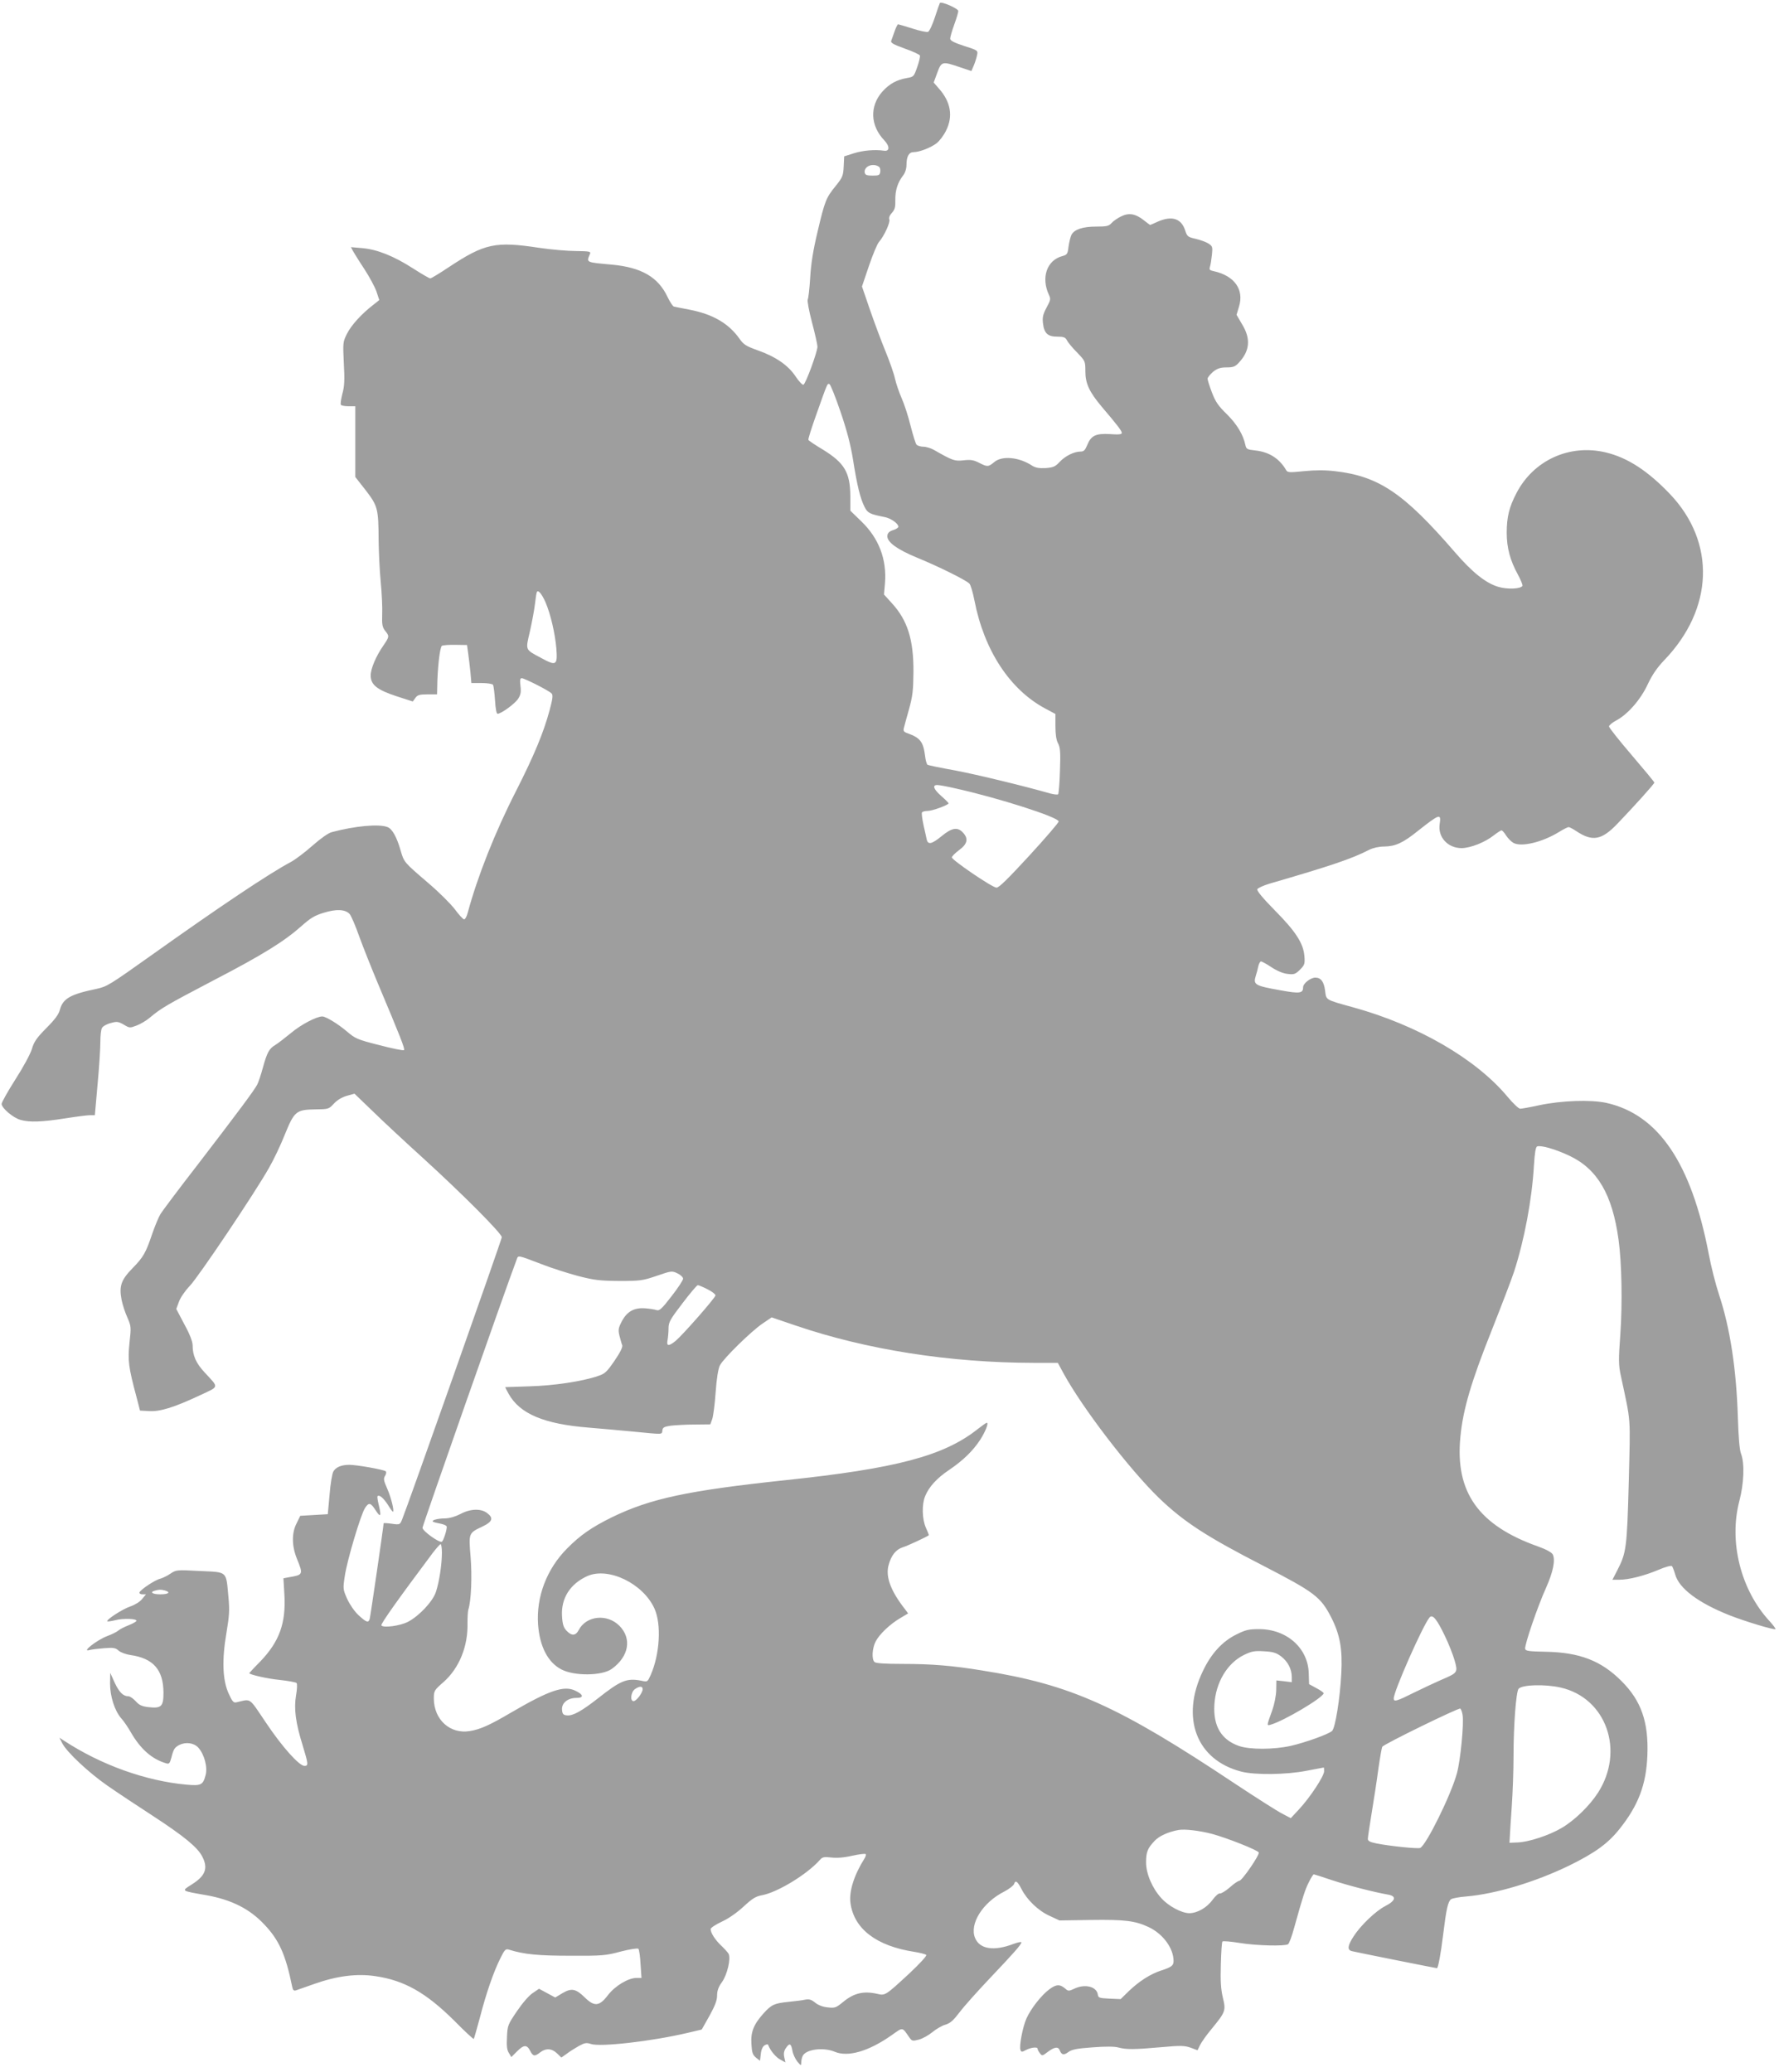 <?xml version="1.0" standalone="no"?>
<!DOCTYPE svg PUBLIC "-//W3C//DTD SVG 20010904//EN"
 "http://www.w3.org/TR/2001/REC-SVG-20010904/DTD/svg10.dtd">
<svg version="1.0" xmlns="http://www.w3.org/2000/svg"
 width="1099pt" height="1280pt" viewBox="0 0 1099 1280"
 preserveAspectRatio="xMidYMid meet">
<g transform="translate(0,1280) scale(0.1,-0.1)"
fill="#9e9e9e" stroke="none">
<path d="M5806 12781 c-2 -3 -16 -43 -31 -89 -15 -46 -34 -86 -42 -89 -8 -3
-51 6 -97 21 -45 14 -85 26 -88 26 -3 0 -13 -19 -21 -42 -8 -24 -18 -50 -21
-59 -6 -13 11 -23 83 -49 49 -17 92 -37 94 -43 2 -7 -5 -39 -17 -72 -20 -58
-22 -60 -63 -67 -64 -11 -109 -36 -153 -85 -78 -89 -74 -209 12 -299 36 -38
35 -71 -2 -65 -54 8 -128 2 -185 -16 l-60 -19 -3 -63 c-3 -57 -7 -67 -48 -118
-61 -75 -68 -92 -113 -283 -28 -117 -41 -200 -46 -286 -4 -67 -11 -127 -15
-134 -4 -7 7 -69 26 -141 19 -71 34 -139 34 -151 -1 -34 -73 -231 -87 -235 -6
-2 -28 21 -48 51 -45 69 -124 123 -235 162 -70 25 -86 35 -110 69 -68 97 -166
154 -312 182 -46 9 -88 17 -95 19 -7 2 -24 28 -39 59 -58 123 -161 183 -344
200 -164 15 -158 12 -135 67 6 14 -4 16 -87 17 -51 0 -154 9 -228 20 -270 41
-336 27 -558 -120 -57 -38 -108 -69 -114 -69 -6 0 -54 28 -107 62 -118 76
-221 117 -313 125 l-70 6 12 -23 c7 -12 38 -63 70 -111 32 -49 66 -112 76
-141 l17 -52 -39 -31 c-70 -54 -133 -123 -160 -176 -26 -52 -26 -56 -20 -183
6 -103 4 -143 -9 -189 -8 -32 -13 -63 -9 -68 3 -5 24 -9 47 -9 l42 0 0 -218 0
-219 65 -83 c74 -97 78 -112 79 -311 1 -69 6 -184 13 -255 7 -71 11 -162 9
-202 -2 -60 1 -77 18 -99 27 -33 27 -36 -9 -89 -47 -67 -80 -145 -80 -187 0
-58 39 -89 161 -129 l99 -32 16 22 c13 18 25 22 75 22 l59 0 1 43 c1 114 16
249 29 257 7 4 45 7 84 6 l71 -1 7 -50 c4 -27 10 -80 14 -117 l6 -68 63 0 c35
0 67 -5 71 -11 3 -6 9 -49 12 -95 3 -52 9 -84 16 -84 23 1 107 62 127 93 16
25 19 42 14 80 -4 36 -2 47 8 47 16 0 167 -76 184 -94 10 -9 8 -31 -12 -105
-38 -140 -96 -279 -206 -496 -131 -256 -239 -530 -299 -752 -6 -24 -16 -43
-23 -43 -7 1 -32 28 -57 62 -25 33 -99 107 -165 163 -149 128 -149 127 -170
200 -24 84 -52 134 -81 145 -53 21 -201 7 -344 -31 -21 -5 -69 -39 -119 -83
-46 -41 -107 -87 -135 -102 -137 -73 -441 -277 -854 -571 -270 -192 -280 -198
-348 -213 -159 -33 -205 -59 -224 -128 -7 -29 -31 -61 -84 -114 -60 -61 -76
-84 -89 -129 -9 -30 -53 -112 -102 -188 -47 -74 -85 -142 -85 -151 0 -26 72
-87 117 -99 56 -16 132 -13 273 9 69 11 139 20 155 20 l31 0 17 193 c10 105
17 223 17 260 0 38 4 76 10 86 5 10 29 24 53 30 39 11 47 10 81 -9 36 -22 38
-22 80 -6 24 9 61 31 82 49 69 58 101 77 391 229 308 160 439 242 546 337 55
49 81 65 138 82 78 24 132 21 159 -8 9 -10 36 -72 59 -138 24 -66 75 -194 113
-285 142 -337 171 -411 164 -418 -4 -4 -73 10 -153 31 -138 35 -148 40 -202
86 -53 45 -128 91 -150 91 -36 0 -131 -50 -192 -101 -39 -32 -83 -66 -98 -75
-38 -22 -51 -46 -77 -140 -12 -45 -28 -92 -35 -105 -18 -35 -124 -177 -365
-491 -118 -152 -223 -292 -234 -311 -11 -19 -33 -72 -49 -118 -40 -119 -55
-146 -123 -215 -70 -72 -83 -110 -67 -194 6 -30 22 -80 36 -110 23 -53 24 -59
13 -156 -11 -109 -7 -148 43 -334 l22 -85 57 -3 c68 -4 154 23 312 97 123 58
120 44 30 142 -53 57 -74 104 -74 168 0 22 -18 69 -51 129 l-50 95 17 46 c9
25 39 68 66 96 52 53 404 577 490 730 29 50 72 141 97 204 59 145 70 155 187
157 83 1 85 1 117 36 21 22 49 39 80 48 l47 13 108 -104 c59 -58 204 -193 322
-300 240 -219 480 -460 480 -483 0 -13 -585 -1670 -616 -1744 -13 -32 -14 -33
-64 -26 -27 4 -50 5 -50 3 0 -16 -82 -578 -86 -591 -8 -26 -20 -22 -68 22 -26
24 -54 65 -71 101 -26 59 -27 63 -15 141 13 94 99 382 125 421 24 37 35 34 67
-16 30 -46 35 -35 17 39 -6 25 -9 47 -7 50 11 11 36 -10 63 -51 15 -25 30 -45
32 -45 11 0 -11 90 -35 143 -22 50 -24 62 -13 79 7 11 9 24 4 28 -11 10 -178
40 -225 40 -50 0 -84 -15 -99 -42 -7 -13 -18 -77 -23 -143 l-11 -120 -85 -5
-85 -5 -22 -45 c-32 -61 -31 -141 2 -222 39 -95 37 -98 -47 -112 l-37 -7 6
-102 c10 -175 -31 -289 -149 -412 -38 -38 -68 -71 -68 -72 0 -9 114 -35 189
-42 52 -6 98 -14 103 -19 5 -5 4 -36 -3 -76 -14 -83 -3 -169 41 -310 35 -115
36 -126 11 -126 -33 0 -139 119 -238 267 -108 160 -89 147 -181 126 -19 -5
-26 3 -49 53 -38 83 -43 207 -14 376 18 108 20 140 12 224 -15 160 -3 150
-176 158 -145 8 -147 7 -183 -17 -20 -14 -49 -27 -63 -31 -31 -7 -121 -67
-127 -84 -2 -7 6 -12 18 -12 l22 0 -24 -29 c-13 -17 -44 -36 -73 -46 -48 -16
-151 -83 -142 -92 3 -2 24 1 49 7 49 13 134 10 131 -4 -1 -5 -23 -17 -48 -27
-26 -10 -55 -25 -64 -33 -9 -8 -41 -24 -71 -35 -60 -23 -157 -98 -110 -86 14
4 56 9 93 12 59 5 71 2 90 -15 12 -11 45 -23 72 -27 142 -20 204 -91 205 -232
0 -87 -13 -99 -94 -90 -40 5 -57 13 -78 37 -15 16 -35 30 -44 30 -33 0 -57 24
-85 83 l-28 62 -1 -66 c0 -80 28 -167 68 -214 16 -17 43 -57 60 -87 60 -104
130 -166 218 -192 19 -6 23 -1 33 36 13 51 19 61 48 77 40 20 90 14 118 -16
37 -41 59 -121 45 -171 -16 -60 -28 -66 -118 -58 -252 23 -528 122 -757 272
l-28 18 18 -35 c29 -55 161 -179 277 -260 59 -41 185 -125 281 -187 193 -126
278 -195 307 -253 37 -72 19 -119 -66 -172 -64 -41 -69 -38 91 -66 156 -28
268 -85 357 -180 92 -96 133 -188 173 -385 4 -21 10 -27 23 -23 9 3 62 22 117
41 136 48 260 64 373 47 180 -26 314 -102 491 -278 62 -63 115 -112 118 -110
2 3 19 63 38 133 39 152 86 286 127 367 25 51 32 58 51 52 95 -30 184 -38 382
-38 194 -1 218 1 310 26 55 14 104 22 109 17 4 -4 11 -47 13 -94 l6 -86 -30 0
c-51 0 -132 -48 -177 -106 -53 -70 -84 -73 -143 -15 -55 54 -82 60 -138 27
l-45 -27 -50 27 -50 27 -38 -26 c-23 -14 -64 -62 -98 -112 -57 -84 -59 -89
-62 -161 -3 -56 0 -80 12 -98 l15 -25 35 35 c42 42 61 43 81 4 18 -35 28 -37
62 -10 35 27 72 25 104 -6 l27 -26 34 24 c18 14 52 35 75 48 35 19 46 21 73
12 57 -20 376 16 600 69 l85 20 48 85 c34 62 47 95 47 125 0 29 8 53 30 83 33
46 56 146 41 175 -5 9 -26 32 -46 51 -38 36 -65 79 -65 102 0 7 31 28 70 46
43 20 94 56 135 94 53 49 74 62 113 69 96 18 278 129 356 217 16 19 26 21 71
16 35 -4 80 -1 130 11 42 9 79 14 83 10 3 -3 0 -16 -8 -28 -64 -102 -96 -203
-86 -275 22 -159 160 -265 395 -301 36 -6 68 -14 73 -19 5 -5 -40 -54 -104
-114 -147 -136 -150 -138 -196 -127 -86 20 -147 6 -214 -50 -44 -36 -51 -38
-95 -33 -30 3 -59 14 -77 29 -23 19 -37 23 -60 19 -17 -4 -65 -10 -106 -14
-87 -9 -104 -17 -153 -71 -61 -68 -80 -115 -75 -189 3 -54 8 -68 29 -85 l24
-19 5 42 c3 28 12 47 24 54 12 7 20 7 22 1 13 -35 48 -76 75 -90 l31 -17 -7
32 c-5 21 -2 39 9 55 23 35 33 31 41 -13 3 -21 17 -51 30 -68 24 -28 24 -28
25 -6 0 13 4 32 10 42 21 39 127 53 196 24 82 -35 210 2 352 102 73 51 63 53
112 -17 14 -19 19 -20 57 -10 23 6 60 27 83 46 23 19 59 40 80 46 31 9 50 27
89 78 27 36 112 131 188 211 148 156 193 207 193 220 0 4 -22 0 -49 -10 -120
-46 -208 -33 -237 36 -37 87 47 221 181 288 30 16 57 37 60 47 8 25 21 16 46
-33 34 -66 103 -133 172 -164 l62 -29 194 3 c210 3 274 -5 357 -44 89 -42 154
-131 154 -210 0 -27 -13 -38 -76 -58 -68 -22 -137 -67 -200 -127 l-51 -50 -69
3 c-63 3 -69 5 -72 25 -7 50 -80 68 -146 36 -32 -15 -37 -15 -53 -1 -34 30
-57 30 -100 -2 -49 -36 -115 -120 -142 -181 -23 -51 -46 -172 -37 -194 5 -14
9 -14 35 0 32 16 71 20 71 7 0 -5 6 -17 14 -27 13 -18 15 -18 49 8 41 31 65
34 74 9 11 -28 25 -31 53 -10 22 16 53 22 150 29 80 6 135 6 159 -1 48 -13 98
-13 265 2 120 11 144 10 181 -3 l43 -16 15 31 c8 17 40 63 72 101 87 106 89
113 69 195 -12 52 -15 101 -12 204 2 74 6 138 10 141 3 4 51 0 106 -9 104 -17
278 -21 299 -8 7 4 24 50 38 102 53 190 67 235 91 282 13 27 27 48 30 48 3 0
53 -16 112 -36 100 -33 259 -74 345 -89 56 -9 50 -38 -15 -71 -60 -31 -153
-120 -197 -189 -37 -58 -39 -83 -8 -90 23 -6 519 -105 524 -105 7 0 24 89 38
205 20 163 30 206 49 221 9 6 51 14 93 17 184 16 427 89 639 192 158 78 237
135 308 224 117 146 166 275 173 456 8 206 -38 338 -161 460 -125 125 -258
176 -466 180 -105 2 -126 5 -128 18 -5 23 78 265 129 377 44 99 59 173 41 207
-7 12 -41 31 -89 48 -370 131 -515 336 -481 679 16 169 68 343 193 656 62 157
125 321 139 365 63 195 110 444 122 653 5 81 11 115 20 119 24 9 116 -18 200
-58 173 -82 265 -240 303 -519 20 -146 24 -393 11 -582 -12 -163 -11 -191 3
-258 64 -299 59 -237 49 -655 -11 -410 -15 -438 -71 -547 l-30 -58 42 0 c59 0
154 24 242 61 44 19 79 28 84 23 4 -5 13 -28 20 -52 24 -86 143 -175 334 -251
93 -37 278 -93 285 -86 3 2 -14 25 -37 50 -177 192 -252 489 -186 741 29 110
33 232 11 291 -10 25 -16 101 -20 223 -9 300 -48 555 -116 760 -21 63 -50 177
-64 253 -108 562 -311 861 -632 933 -97 21 -277 15 -418 -15 -54 -12 -106 -21
-115 -21 -9 0 -44 33 -78 74 -195 234 -554 442 -952 552 -177 49 -167 44 -175
103 -7 56 -26 81 -60 81 -30 0 -76 -36 -76 -60 0 -37 -21 -40 -136 -19 -164
29 -173 35 -156 91 6 18 13 45 16 61 4 15 11 27 16 27 6 0 35 -16 65 -36 35
-23 71 -38 99 -41 40 -5 48 -2 77 26 29 30 31 36 27 86 -7 78 -54 151 -185
283 -70 71 -110 119 -106 128 3 7 37 23 77 35 375 109 507 153 615 209 25 12
60 20 93 20 68 1 115 22 208 97 133 105 144 109 134 43 -13 -81 49 -150 136
-150 55 1 144 36 198 79 22 17 44 31 48 31 5 -1 18 -15 29 -33 11 -17 31 -37
45 -45 50 -26 178 4 283 69 26 16 52 29 57 29 6 0 27 -11 48 -25 99 -66 156
-56 252 44 102 106 230 248 230 256 0 4 -63 80 -140 170 -77 90 -140 169 -140
177 0 7 20 24 45 37 71 38 151 129 195 225 28 59 58 102 101 147 305 317 320
726 37 1025 -138 145 -264 227 -399 259 -224 53 -446 -49 -551 -252 -45 -86
-60 -148 -60 -245 0 -92 21 -170 68 -256 19 -35 32 -67 29 -72 -12 -19 -93
-22 -148 -6 -78 23 -161 89 -268 213 -317 367 -471 471 -743 502 -61 7 -121 7
-190 0 -91 -9 -102 -9 -111 7 -42 72 -106 112 -191 121 -49 5 -55 9 -60 32
-14 66 -52 129 -114 191 -54 52 -72 79 -93 135 -15 39 -27 77 -27 85 0 8 16
27 34 43 27 21 46 27 84 27 40 0 53 5 74 28 69 73 76 148 22 237 l-35 60 15
50 c33 106 -28 192 -158 220 -23 5 -27 9 -21 28 4 12 9 45 12 74 5 47 3 52
-21 68 -14 9 -49 22 -78 29 -49 11 -54 14 -66 51 -24 76 -83 94 -171 55 -24
-11 -44 -20 -46 -20 -1 0 -19 13 -40 30 -51 40 -92 47 -141 22 -22 -11 -48
-29 -58 -41 -16 -18 -31 -21 -93 -21 -83 0 -136 -17 -154 -51 -6 -12 -14 -45
-18 -73 -5 -45 -9 -50 -37 -58 -97 -25 -134 -133 -84 -240 12 -25 10 -33 -15
-79 -22 -41 -26 -60 -22 -95 7 -63 29 -84 88 -84 40 0 50 -4 60 -22 6 -13 34
-47 63 -76 50 -52 51 -54 51 -115 0 -77 24 -128 102 -221 97 -114 123 -148
123 -161 0 -9 -20 -11 -73 -7 -88 5 -117 -9 -141 -69 -13 -31 -21 -39 -41 -39
-40 0 -94 -27 -129 -64 -27 -29 -38 -34 -86 -38 -42 -2 -63 2 -84 15 -80 53
-186 63 -234 22 -36 -30 -42 -31 -94 -4 -34 17 -52 20 -95 15 -55 -6 -66 -3
-183 64 -19 11 -49 20 -66 20 -17 0 -36 6 -42 13 -6 6 -22 59 -37 117 -14 58
-39 134 -55 170 -16 36 -34 90 -41 120 -6 30 -33 107 -59 170 -26 63 -69 179
-96 257 l-49 143 43 127 c24 71 52 137 62 148 31 35 71 121 64 139 -4 11 2 26
16 41 18 20 22 35 21 80 -1 59 15 109 49 152 12 16 20 41 20 65 0 51 15 78 44
78 35 0 106 27 142 55 17 13 44 48 58 77 45 89 30 178 -44 261 l-32 37 22 60
c26 71 31 72 139 35 l72 -24 15 35 c8 19 17 48 20 64 6 28 5 29 -80 56 -64 21
-86 33 -86 45 0 10 11 49 25 87 14 38 25 76 25 84 0 15 -107 62 -114 49z
m-378 -1010 c8 -4 12 -19 10 -32 -3 -21 -8 -24 -48 -24 -35 0 -45 4 -48 18 -7
38 48 62 86 38z m-236 -1514 c40 -117 63 -205 78 -299 25 -159 45 -239 71
-290 19 -38 31 -44 126 -63 36 -7 83 -40 83 -59 0 -6 -15 -16 -32 -21 -23 -7
-34 -17 -36 -33 -6 -39 58 -86 187 -139 123 -50 297 -136 319 -158 8 -7 22
-55 32 -106 60 -308 219 -551 440 -668 l60 -32 0 -75 c0 -50 5 -86 16 -106 14
-26 16 -56 12 -170 -2 -76 -8 -141 -11 -145 -4 -4 -27 -1 -50 5 -153 44 -449
116 -586 142 -90 16 -167 32 -171 35 -5 3 -12 27 -15 53 -11 89 -30 114 -109
142 -23 8 -27 15 -22 33 3 12 17 65 32 117 22 80 26 116 27 230 1 199 -37 318
-133 423 l-49 54 6 69 c12 149 -38 279 -146 383 l-68 66 0 90 c-1 146 -36 205
-169 287 -47 28 -87 55 -90 60 -3 4 20 76 50 160 70 198 67 189 80 185 6 -2
37 -78 68 -170z m-1822 -1178 c32 -75 59 -193 67 -286 8 -104 -1 -109 -94 -58
-101 54 -97 45 -69 166 13 58 27 134 31 169 4 36 9 69 12 73 8 14 30 -12 53
-64z m2533 -1150 c262 -58 637 -178 637 -204 0 -8 -82 -103 -182 -212 -128
-139 -187 -198 -202 -197 -26 0 -276 171 -276 187 1 7 21 27 45 45 52 38 59
71 23 109 -33 35 -68 29 -130 -22 -61 -50 -85 -56 -93 -22 -2 12 -12 53 -20
90 -8 38 -13 73 -9 78 3 5 19 9 35 9 29 0 129 37 129 47 0 3 -20 23 -45 45
-48 42 -57 68 -25 68 11 0 62 -9 113 -21z m-2558 -2939 c61 -24 162 -56 225
-73 101 -26 133 -30 255 -31 132 0 145 2 233 32 90 31 93 31 127 15 19 -9 35
-24 35 -33 0 -9 -32 -58 -72 -109 -60 -78 -75 -91 -92 -85 -12 4 -43 9 -71 11
-68 5 -112 -20 -144 -81 -21 -41 -23 -52 -14 -89 6 -23 13 -49 17 -58 4 -10
-12 -44 -47 -95 -49 -71 -59 -81 -105 -96 -97 -33 -273 -59 -422 -63 -80 -3
-146 -5 -148 -5 -2 0 7 -18 20 -41 69 -124 219 -187 494 -209 71 -6 197 -17
279 -25 187 -18 173 -19 177 8 2 18 11 23 53 29 28 3 93 7 147 7 l96 1 12 33
c6 17 16 92 21 166 6 85 16 145 26 165 21 42 194 212 264 259 l56 38 147 -50
c440 -150 951 -230 1471 -231 l150 0 34 -63 c117 -215 408 -595 592 -773 152
-146 293 -238 644 -418 315 -163 353 -191 418 -317 55 -108 71 -196 63 -349
-8 -153 -37 -336 -57 -354 -21 -20 -163 -71 -254 -92 -107 -24 -254 -24 -321
-1 -109 38 -160 123 -152 255 8 137 79 257 184 308 46 22 64 26 123 22 56 -3
75 -9 106 -32 41 -32 65 -78 65 -127 l0 -32 -47 6 -48 5 -1 -61 c-1 -35 -12
-88 -24 -122 -36 -100 -36 -98 -9 -90 80 23 317 163 326 193 2 4 -18 18 -44
32 l-46 25 -2 65 c-3 156 -134 274 -305 275 -65 0 -84 -4 -142 -33 -86 -42
-156 -118 -207 -226 -139 -289 -40 -549 236 -621 84 -22 278 -20 405 5 57 11
104 20 106 20 1 0 2 -10 2 -23 0 -30 -87 -162 -154 -234 l-52 -56 -53 28 c-30
15 -160 98 -290 184 -725 483 -1015 613 -1561 700 -189 31 -316 41 -494 41
-113 0 -166 4 -174 12 -18 18 -14 84 7 126 23 45 90 109 154 146 l47 28 -20
27 c-87 111 -120 199 -101 270 16 61 45 98 89 112 30 9 149 65 160 74 1 1 -7
22 -18 46 -24 53 -26 145 -5 195 24 59 73 112 149 163 86 58 148 119 192 187
32 50 53 104 40 104 -4 0 -29 -18 -56 -39 -209 -166 -505 -244 -1190 -316
-601 -64 -832 -113 -1072 -230 -123 -61 -193 -109 -275 -192 -126 -127 -191
-299 -179 -470 10 -136 61 -234 144 -277 80 -42 251 -40 311 3 106 76 126 188
47 267 -76 76 -205 62 -251 -27 -19 -36 -44 -37 -75 -4 -19 20 -25 40 -28 90
-7 110 50 200 157 248 130 57 344 -46 414 -201 44 -97 33 -282 -23 -410 -20
-44 -20 -44 -57 -36 -90 18 -128 3 -272 -111 -100 -78 -153 -107 -189 -103
-22 2 -28 9 -30 34 -4 42 35 74 89 74 48 0 44 21 -8 45 -69 33 -160 2 -393
-134 -136 -80 -192 -105 -258 -116 -121 -20 -221 70 -222 200 0 49 2 52 60
103 97 86 152 221 148 366 0 33 2 70 5 81 18 54 24 208 14 328 -12 147 -13
145 76 187 60 29 67 52 25 83 -38 28 -103 26 -164 -7 -31 -16 -66 -26 -94 -27
-48 0 -89 -12 -74 -21 5 -3 26 -8 47 -12 20 -4 37 -12 37 -19 0 -23 -21 -86
-30 -92 -15 -9 -120 66 -120 86 0 13 506 1456 582 1658 10 27 3 28 153 -29z
m1025 -155 c28 -14 50 -31 50 -38 0 -14 -199 -241 -246 -281 -43 -35 -58 -34
-50 5 3 17 6 50 6 73 0 37 10 55 86 154 47 62 89 112 95 112 5 0 32 -11 59
-25z m-1640 -1627 c0 -73 -17 -183 -37 -243 -19 -59 -105 -150 -173 -185 -48
-25 -153 -39 -164 -22 -5 9 99 156 319 450 22 28 43 52 47 52 4 0 8 -24 8 -52z
m-1712 -234 c39 -11 24 -24 -28 -24 -49 0 -68 14 -32 23 26 7 35 7 60 1z
m7907 -279 c24 -49 51 -118 61 -153 21 -76 21 -76 -86 -122 -41 -18 -113 -52
-160 -75 -114 -57 -130 -61 -130 -38 0 44 179 449 221 500 19 22 45 -10 94
-112z m716 -321 c282 -64 398 -391 230 -651 -52 -80 -143 -169 -223 -216 -77
-46 -206 -88 -273 -90 l-50 -2 2 35 c1 19 6 104 12 188 6 85 11 226 11 315 0
190 16 395 31 413 21 26 163 30 260 8z m-5671 -10 c0 -23 -39 -74 -56 -74 -23
0 -17 56 8 74 29 20 48 20 48 0z m5065 -157 c10 -52 -13 -286 -35 -364 -37
-135 -191 -446 -227 -460 -16 -6 -185 11 -270 28 -40 8 -53 15 -53 28 0 10 11
82 24 162 13 79 32 201 41 271 10 69 21 131 24 136 9 16 472 242 482 236 4 -2
11 -19 14 -37z m-1548 -737 c96 -26 284 -101 289 -115 6 -16 -104 -175 -120
-175 -7 0 -34 -18 -59 -41 -26 -22 -53 -39 -61 -37 -8 2 -28 -16 -45 -39 -35
-49 -95 -83 -144 -83 -47 0 -129 44 -172 92 -57 62 -95 152 -95 221 0 65 9 88
53 134 28 30 83 55 147 67 40 7 129 -4 207 -24z"/>
</g>
</svg>
